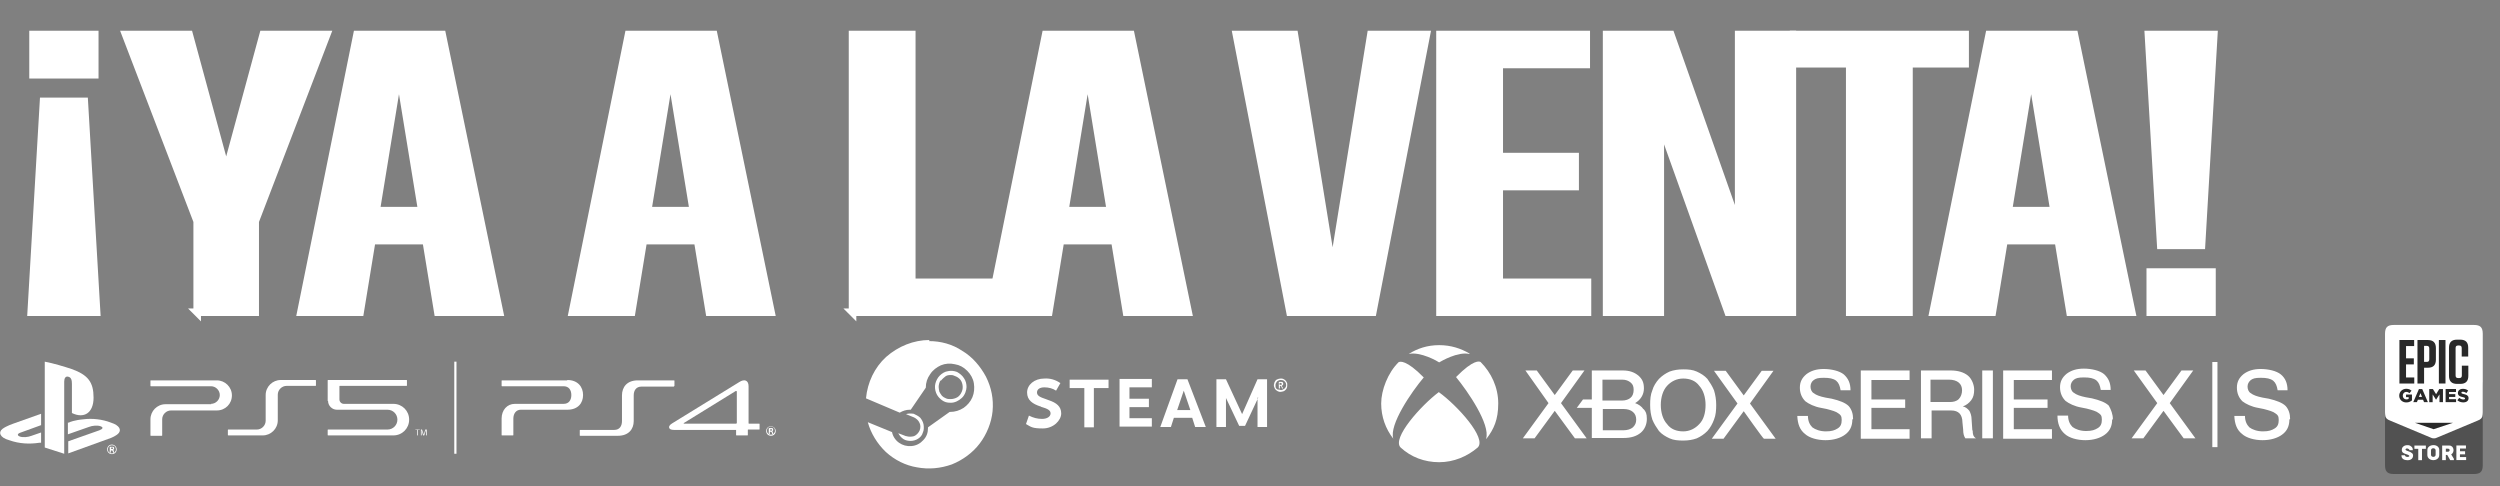 <?xml version="1.0" encoding="UTF-8"?>
<svg xmlns="http://www.w3.org/2000/svg" width="681.3" height="132.559" version="1.1" viewBox="0 0 681.3 132.559">
  <rect x="0" y="0" width="681.3" height="132.559" fill="#808080" stroke="none"/>
  <defs>
    <style>
      .cls-1 {
        fill-rule: evenodd;
      }

      .cls-1, .cls-2, .cls-3 {
        fill: #fff;
      }

      .cls-4 {
        fill: #292929;
      }

      .cls-2 {
        stroke: #fff;
        stroke-miterlimit: 10;
        stroke-width: 2.061px;
      }

      .cls-5 {
        fill: #515151;
      }
    </style>
  </defs>
  <!-- Generator: Adobe Illustrator 28.7.2, SVG Export Plug-In . SVG Version: 1.2.0 Build 154)  -->
  <g>
    <g id="_レイヤー_1">
      <g>
        <g>
          <path class="cls-3" d="M183.8,105.159v-1.4s0-.1-.1-.1h-9.9c-2.9,0-4.3,1.8-4.3,4.1v7c0,1.4-.7,2.4-2.1,2.4h-9.3s-.1,0-.1.1v1.4s0,.1.1.1h10.3c2.9,0,4.3-1.8,4.3-4v-7c0-1.4.7-2.4,2.1-2.4h8.8s.1,0,.1-.1"/>
          <path class="cls-3" d="M154.6,103.659h-17.8s-.1,0-.1.1v1.4s0,.1.1.1h16.8c1.4,0,2.1,1,2.1,2.4s-.7,2.4-2.1,2.4h-13.3c-2.1,0-3.6,1.7-3.6,4v4.5s0,.1.1.1h3s.1,0,.1-.1v-4.5c0-1.4.8-2.4,2-2.4h12.7c2.9,0,4.3-1.8,4.3-4s-1.4-4.1-4.3-4.1"/>
          <path class="cls-3" d="M207.1,115.459h-3s-.1,0-.1-.1v-10.1c0-1.6-1.1-2.1-2.6-1.1l-18.2,11.2c-.7.4-1,.9-.8,1.3.1.3.5.5,1.3.5h16.9v1.4s0,.1.1.1h3s.1,0,.1-.1v-1.4s0-.1.1-.1h3s.1,0,.1-.1v-1.4s0-.1-.1-.1M200.7,115.359s0,.1-.1.1h-14.3s0-.1.1-.2l14.1-8.7s.3,0,.3.1v8.7h-.1Z"/>
          <path class="cls-3" d="M210.1,116.159c.7,0,1.3.6,1.3,1.3s-.5,1.3-1.3,1.3-1.3-.6-1.3-1.3.5-1.3,1.3-1.3M210.1,118.459c.6,0,1.1-.5,1.1-1.1s-.4-1.1-1.1-1.1-1.1.5-1.1,1.1.4,1.1,1.1,1.1M209.6,116.659h.6c.3,0,.5,0,.5.4s0,.3-.3.4h0s.2.1.2.3c0,.2.1.3.1.5h-.3c0-.1,0-.3-.1-.4,0-.133-.1-.2-.3-.2h-.2v.6h-.3v-1.5h0l.1-.1ZM209.9,117.359h.2c.2,0,.3,0,.3-.2s-.1-.2-.3-.2h-.2v.5-.1Z"/>
          <rect class="cls-3" x="123.8" y="98.559" width=".6" height="25.1"/>
          <path class="cls-3" d="M71.6,118.659c2.2,0,4.1-1.8,4.1-4.1v-7c0-1.3,1.1-2.4,2.4-2.4h7.9s.1,0,.1-.1v-1.4s0-.1-.1-.1h-9.5c-2.2,0-4.1,1.8-4.1,4.1v7c0,1.3-1.1,2.4-2.4,2.4h-7.8s-.1,0-.1.1v1.4s0,.1.1.1h9.4Z"/>
          <path class="cls-3" d="M89.3,109.259v-5.6s0-.1.1-.1h21.4s.1,0,.1.1v1.4s0,.1-.1.1h-18.2s-.1,0-.1.1v3.6c0,.6.5,1.2,1.2,1.2h13.5c2.4,0,4.3,1.9,4.3,4.3s-1.9,4.3-4.3,4.3h-17.8s-.1,0-.1-.1v-1.4s0-.1.1-.1h16.2c1.5,0,2.7-1.2,2.7-2.7s-1.2-2.7-2.7-2.7h-13.8c-1.3,0-2.4-1.1-2.4-2.4"/>
          <path class="cls-3" d="M57.5,110.059c1.3,0,2.4-1.1,2.4-2.4s-1.1-2.4-2.4-2.4h-16.4s-.1,0-.1-.1v-1.4s0-.1.1-.1h18c2.2,0,4.1,1.8,4.1,4.1s-1.8,4.1-4.1,4.1h-12.5c-1.3,0-2.4,1.1-2.4,2.4v4.4s0,.1-.1.1h-3s-.1,0-.1-.1v-4.4c0-2.2,1.8-4.1,4.1-4.1h12.5l-.1-.1Z"/>
          <polygon class="cls-3" points="113.7 117.159 113.2 117.159 113.2 117.059 114.4 117.059 114.4 117.159 113.9 117.159 113.9 118.659 113.7 118.659 113.7 117.159"/>
          <polygon class="cls-3" points="115.5 118.459 115.5 118.459 115.9 117.059 116.3 117.059 116.3 118.659 116.1 118.659 116.1 117.159 116.1 117.159 115.6 118.659 115.3 118.659 114.9 117.159 114.9 117.159 114.9 118.659 114.7 118.659 114.7 117.059 115 117.059 115.5 118.459"/>
          <path class="cls-3" d="M12.2,98.559v23.4l5.3,1.7v-19.7c0-.9.4-1.5,1.1-1.3.9.2,1,1.1,1,2v7.9c3.3,1.6,5.9,0,5.9-4.2s-1.5-6.2-6-7.8c-1.8-.6-5.1-1.6-7.3-2"/>
          <path class="cls-3" d="M18.6,120.259l8.5-3c1-.4,1.1-.8.3-1.1-.8-.3-2.2-.2-3.2.2l-5.7,2v-3.2h.3c0-.1,1.6-.7,4-.9,2.3-.3,5.1,0,7.4.9,2.5.8,2.8,2,2.2,2.8-.6.8-2.2,1.4-2.2,1.4l-11.6,4.2v-3.1h0l0-.2Z"/>
          <path class="cls-3" d="M2.5,119.959c-2.6-.7-3-2.2-1.8-3.1,1.1-.8,2.9-1.4,2.9-1.4l7.6-2.7v3.1l-5.5,2c-1,.3-1.1.8-.3,1.1.8.3,2.2.2,3.2-.2l2.6-.9v2.8h-.5c-2.6.4-5.4.3-8.2-.7"/>
          <path class="cls-3" d="M30.5,121.159c.7,0,1.3.6,1.3,1.3s-.5,1.3-1.3,1.3-1.3-.6-1.3-1.3.5-1.3,1.3-1.3M30.5,123.559c.6,0,1.1-.5,1.1-1.1s-.4-1.1-1.1-1.1-1.1.5-1.1,1.1.4,1.1,1.1,1.1M30,121.759h.6c.3,0,.5,0,.5.4s0,.3-.3.4h0s.2.1.2.3c0,.2.1.3.1.5h-.3c0-.1,0-.3-.1-.4,0-.133-.1-.2-.3-.2h-.2v.6h-.3v-1.5l.1-.1ZM30.3,122.359h.2c.2,0,.3,0,.3-.2s-.1-.2-.3-.2h-.2v.5-.1Z"/>
        </g>
        <path class="cls-1" d="M253.3,92.659c-4.3,0-8.5,1.7-11.8,4.6-3.2,2.9-5.1,7-5.5,11.3l9.2,3.9c.8-.5,1.8-.8,2.7-.8h.3l4.1-6h0c0-1.4.4-2.6,1.2-3.7.7-1.1,1.8-1.9,2.9-2.4,1.2-.5,2.5-.6,3.8-.3,1.3.2,2.4.8,3.4,1.8.9.9,1.6,2.1,1.8,3.4s.1,2.6-.4,3.8c-.5,1.2-1.4,2.2-2.4,2.9-1.1.7-2.3,1.1-3.7,1.1h-.1l-5.9,4.2v.2c0,1.3-.4,2.4-1.3,3.3-.8.9-1.9,1.5-3.2,1.6s-2.4-.2-3.4-.9-1.7-1.8-1.9-2.9l-6.6-2.7c.8,3,2.6,5.9,4.9,8.1,2.4,2.2,5.4,3.7,8.5,4.2,3.2.6,6.4.3,9.5-.8,3-1.2,5.7-3.2,7.6-5.7s3.2-5.7,3.5-8.8c.3-3.3-.3-6.4-1.8-9.4-1.5-2.8-3.7-5.4-6.4-7-2.8-1.9-6-2.7-9.1-2.7h0l.1-.3ZM246.9,118.859l-2.1-.8c.3.6.8,1.2,1.4,1.6.6.4,1.4.5,2,.5s1.4-.2,2-.6,1.1-.9,1.3-1.7c.3-.6.3-1.4.2-2.1s-.5-1.4-.9-1.9c-.5-.5-1.2-.8-1.8-1.1-.7-.1-1.5-.1-2.1.1l2.2.9c.6.3,1.2.8,1.5,1.5.3.6.3,1.4,0,2.1-.3.6-.8,1.2-1.5,1.5-.7.2-1.5.2-2.1,0h-.1ZM262.7,103.059c.5.7.7,1.6.7,2.4s-.4,2.2-1.3,3-1.9,1.3-3,1.3-1.7-.2-2.4-.7c-.7-.5-1.3-1.2-1.6-2s-.4-1.7-.2-2.5.6-1.6,1.2-2.2c.6-.6,1.4-1.1,2.2-1.2.8-.2,1.7-.1,2.5.2.7.4,1.4.9,1.9,1.7l-0-0ZM256.3,103.659c-.3.5-.5,1.2-.5,1.8h0c0,.4.1.8.2,1.3.2.4.4.7.7,1.1.3.3.6.5,1.1.7.4.2.8.2,1.3.2.6,0,1.3-.2,1.8-.5s.9-.8,1.2-1.5.3-1.3.2-1.9c-.1-.6-.4-1.3-.9-1.7-.4-.4-1.1-.7-1.7-.9-.6-.1-1.3-.1-1.9.2-.4.3-.9.7-1.4,1.3h0l-.1-.1ZM289,104.359l-1.2,2.1c-.9-.6-2-.9-3.2-.9s-2,.5-2,1.4.9,1.3,2.4,1.8h0c.3.1.5.2.8.3,2.1.7,3.4,1.7,3.4,3.6s-2.1,4.1-5,4.1-3.2-.4-4.6-1.2l.8-2.3c1.2.6,2.3.9,3.6.9s2.3-.6,2.3-1.5-.9-1.3-2.6-1.8h0c0-.1-.1-.1-.2-.1-2.1-.7-3.6-1.7-3.6-3.8s2-3.8,4.7-3.8c1.5-.1,3,.3,4.3,1.2l.1 0ZM298.1,116.459v-10.7h4v-2.3h-10.6v2.3h4v10.7h2.6ZM307.8,105.759v2.9h5.3v2.3h-5.3v3h6.1v2.3h-8.8v-13h8.8v2.3h-6.1v.2ZM319.1,116.359l.8-2.5h5l.8,2.5h2.9l-5-13h-2.7l-4.7,13h2.9ZM320.8,111.759l1.8-5.3,1.8,5.3h-3.6 0ZM342.9,108.359l-3.6,7.7h-1.6l-3.6-7.6v7.9h-2.6v-13h2.6l4.4,9.5,4.2-9.5h2.6v13h-2.6v-8h.2ZM350.5,106.059c.2-.3.3-.6.3-1.1s0-.5-.1-.7-.2-.4-.4-.6c-.2-.2-.4-.3-.6-.4s-.4-.1-.7-.1-.7.1-1.1.3c-.3.2-.5.5-.6.8s-.2.7-.1,1.1c.1.3.2.6.5.9.2.2.5.4.9.5.3.1.7,0,1.1-.1s.6-.4.8-.6h0l0-0ZM347.8,105.859c-.2-.2-.2-.5-.2-.8s0-.4.1-.6.2-.3.3-.5c.1-.1.3-.2.5-.3.2-.1.4-.1.6-.1.3,0,.6.1.8.2.2.2.4.4.5.6.1.3.1.5.1.8-.1.3-.2.5-.4.7-.2.2-.5.3-.7.4-.3.1-.6,0-.8-.1-.4.1-.6-.1-.8-.3v0ZM349.7,104.559c0-.3-.1-.5-.6-.5h-.6v1.8h.3v-.7h.3l.3.7h.3l-.4-.7c.1,0,.2-.1.2-.2.2-.1.2-.2.2-.3h0l0-.1ZM349,104.859h-.3v-.5h.3c.2,0,.3.1.3.3h0c0,.1,0,.2-.1.2,0,0-.1,0-.1.1,0-.1-.1-.1-.1-.1h0Z"/>
        <path class="cls-3" d="M402.7,121.959c-2.8,2.4-6.5,4-10.5,4s-7.7-1.4-10.5-4c-2.5-2.5,5.6-11.5,10.4-15.1h0c5,3.6,13.2,12.6,10.6,15.1M379.7,119.559s0,.1,0,0q0-0,0,0c-2.1-2.7-3.3-6-3.3-9.6s1.8-8.4,4.8-11.3h.1c.2-.1,1.9-.7,6.7,4.2h0c-3.3,3.9-9.5,12.9-8.3,16.7M403.5,98.659c2.9,2.9,4.8,6.9,4.8,11.3s-1.2,7-3.2,9.6h-.1c1.2-3.9-5-12.9-8.2-16.8h0c4.8-4.9,6.4-4.3,6.7-4.1,0-.1,0,0,0,0M383.9,96.459s0-.1,0,0c2.4-1.5,5.1-2.4,8.3-2.4s5.9.9,8.3,2.3h0c0,.1-.1.1-.1.1-3.1-.7-7.7,2-8.2,2.3h0c-.4-.3-5.1-3-8.3-2.3h0M467.7,110.359c0-1.4-.2-2.7-.6-4-.5-1.2-1.1-2.1-1.8-3.1-.8-.9-1.8-1.5-2.9-2s-2.3-.6-3.7-.6-2.6.2-3.7.6c-1.1.5-2,1.1-2.9,2-.8.9-1.5,2-1.8,3.1-.5,1.2-.6,2.4-.6,4s.2,2.7.6,4c.5,1.2,1.1,2.1,1.8,3.1.8.9,1.8,1.5,2.9,2s2.3.6,3.7.6,2.6-.2,3.7-.6c1.1-.5,2-1.1,2.9-2,.8-.9,1.4-2,1.8-3.1.5-1.2.6-2.6.6-4M463.1,115.559h0c-1.1,1.2-2.6,2-4.4,2s-3.4-.6-4.4-2c-1.1-1.2-1.7-3.1-1.7-5.2s.6-4,1.7-5.2,2.6-2,4.4-2,3.4.6,4.4,2c1.1,1.2,1.7,3.1,1.7,5.2s-.5,4-1.7,5.2M447.9,111.559c-.5-.8-1.4-1.4-2.3-1.7,1.5-.9,2.4-2.3,2.4-4s-.5-2.6-1.5-3.5c-1.1-.9-2.4-1.4-4.3-1.4h-8.4v7.9h-2.4l-1.7,2.3h4.1v8.2h8.7c2,0,3.5-.5,4.6-1.4s1.7-2.3,1.7-3.8-.3-2-.9-2.7M436.7,103.459h5.3c1.1,0,1.8.3,2.4.8s.8,1.1.8,2-.3,1.7-.8,2.1c-.5.5-1.4.8-2.4.8h-5.3v-5.7ZM445,116.459c-.6.5-1.5.8-2.6.8h-5.6v-5.8h5.6c1.2,0,2,.3,2.6.8s.9,1.2.9,2.1-.3,1.5-.9,2.1M475.2,112.059l-5.5,7.5h-3.2l7-9.6-6.4-8.9h3.2l4.9,6.7,4.9-6.7h3.2l-6.4,8.9,7,9.6h-3.2c-.2,0-5.5-7.5-5.5-7.5ZM425.4,109.859l7,9.6h-3.2l-5.5-7.5-5.5,7.5h-3.2l7-9.6-6.3-8.9h3.1l4.9,6.7,4.9-6.7h3.2l-6.4,8.9h0ZM507.1,100.959h13.3v2.6h-10.4v5.3h9.2v2.3h-9.2v5.8h10.4v2.6h-13.3v-18.6l-0-0ZM504.8,114.359c0,1.7-.6,3.1-2,4.1-1.2.9-3.1,1.5-5.3,1.5s-4.4-.6-5.6-1.7c-1.4-1.1-2-2.7-2.1-4.9h2.9c0,1.4.5,2.4,1.2,3.1.8.6,2.1,1.1,3.7,1.1s2.4-.3,3.2-.8,1.1-1.2,1.1-2.3-.3-1.4-.9-1.8c-.6-.5-1.7-.8-3.2-1.2l-1.5-.3c-1.8-.3-3.4-1.1-4.3-1.8-.9-.9-1.5-2.1-1.5-3.7s.6-2.7,1.8-3.7c1.2-.9,2.7-1.4,4.7-1.4s4.3.5,5.5,1.5c1.2,1.1,1.8,2.4,1.8,4.3h-2.7c-.2-1.2-.5-2-1.2-2.6-.8-.6-1.8-.8-3.4-.8s-2.1.2-2.7.6-.9,1.1-.9,1.8.3,1.5.9,1.8c.6.5,1.7.9,3.2,1.2l1.7.3c2.1.5,3.7,1.1,4.6,2,.8.9,1.2,2.1,1.2,3.5M537.5,117.259l-.2-2.9c0-1.1-.3-1.8-.6-2.4-.5-.6-1.1-1.1-1.8-1.2.9-.3,1.7-.9,2.3-1.7.6-.8.8-1.7.8-2.9s-.6-2.9-1.7-3.8c-1.1-.9-2.7-1.4-4.7-1.4h-8.1v18.5h2.9v-7.6h5.3c1.1,0,1.8.3,2.3.8s.8,1.4.8,2.4l.2,2c0,1.1.2,1.8.6,2.4h2.9c-.8-.5-.9-1.2-.9-2.1M533.8,108.759c-.6.6-1.5.8-2.4.8h-5.3v-6.1h5c1.2,0,2.1.3,2.7.8.6.5.9,1.2.9,2.1s-.3,1.8-.9,2.4M623.9,114.359c0,1.7-.6,3.1-2,4.1-1.2.9-3.1,1.5-5.3,1.5s-4.4-.6-5.6-1.7c-1.4-1.1-2-2.7-2.1-4.9h2.9c0,1.4.5,2.4,1.2,3.1.8.6,2.1,1.1,3.7,1.1s2.4-.3,3.2-.8,1.1-1.2,1.1-2.3-.3-1.4-.9-1.8c-.6-.5-1.7-.8-3.2-1.2l-1.5-.3c-1.8-.3-3.4-1.1-4.3-1.8-.9-.9-1.5-2.1-1.5-3.7s.6-2.7,1.8-3.7c1.2-.9,2.7-1.4,4.7-1.4s4.3.5,5.5,1.5,1.8,2.4,1.8,4.3h-2.7c-.2-1.2-.5-2-1.2-2.6-.8-.6-1.8-.8-3.4-.8s-2.1.2-2.7.6c-.6.5-.9,1.1-.9,1.8s.3,1.5.9,1.8c.6.5,1.7.9,3.2,1.2l1.7.3c2.1.5,3.7,1.1,4.6,2,.8.9,1.2,2.1,1.2,3.5M591.3,109.859l7,9.6h-3.2l-5.5-7.5-5.5,7.5h-3.2l7-9.6-6.4-8.9h3.2l4.9,6.7,4.9-6.7h3.2l-6.4,8.9h0ZM602.9,98.659h1.4v23.2h-1.4v-23.2ZM540.2,100.959h2.9v18.5h-2.9v-18.5ZM575.6,114.359c0,1.7-.6,3.1-2,4.1-1.2.9-3.1,1.5-5.3,1.5s-4.4-.6-5.6-1.7c-1.4-1.2-2-2.9-2-5h2.9c0,1.4.5,2.4,1.2,3.1.8.6,2.1,1.1,3.7,1.1s2.4-.3,3.2-.8,1.1-1.2,1.1-2.3-.3-1.4-.9-1.8c-.6-.5-1.7-.8-3.2-1.2l-1.5-.3c-1.8-.3-3.4-1.1-4.3-1.8-.9-.9-1.5-2.1-1.5-3.7s.6-2.7,1.8-3.7c1.2-.9,2.7-1.4,4.7-1.4s4.3.5,5.5,1.5c1.2,1.1,1.8,2.4,1.8,4.3h-2.7c-.2-1.2-.5-2-1.2-2.6-.8-.6-1.8-.8-3.4-.8s-2.1.2-2.7.6c-.6.5-.9,1.1-.9,1.8s.3,1.5.9,1.8c.6.5,1.7.9,3.2,1.2l1.7.3c2.1.5,3.7,1.1,4.6,2,.6,1.1,1.1,2.3,1.1,3.7M545.9,100.959h13.3v2.6h-10.4v5.3h9.2v2.3h-9.2v5.8h10.4v2.6h-13.3v-18.6Z"/>
      </g>
      <g>
        <path class="cls-5" d="M652.383,129.178h21.798c1.767,0,2.419-.652,2.419-2.42v-21.33c0-.2-.008-.386-.026-.558-.04-.386-.048-.76-.407-1.185-.035-.042-.401-.314-.401-.314-.197-.097-.332-.168-.554-.257l-10.734-4.497c-.557-.256-.79-.355-1.195-.347v-0h-.003v0c-.405-.008-.638.091-1.195.347l-10.734,4.497c-.222.089-.357.161-.554.257,0,0-.366.273-.401.314-.359.426-.366.8-.407,1.185-.018.172-.026.358-.026.558v21.33c0,1.768.652,2.42,2.419,2.42h-0Z"/>
        <g>
          <path class="cls-3" d="M674.181,88.556h-21.798c-1.767,0-2.419.652-2.419,2.42v21.33c0,.2.008.386.026.558.04.386.048.76.407,1.185.035.042.401.314.401.314.197.097.332.168.554.257l10.734,4.497c.557.255.79.355,1.195.347h.003c.405.008.638-.092,1.195-.347l10.734-4.497c.222-.089.357-.161.554-.257,0,0,.366-.272.401-.314.359-.426.366-.799.407-1.185.018-.172.026-.358.026-.558v-21.33c0-1.768-.652-2.42-2.419-2.42h0Z"/>
          <path class="cls-4" d="M672.721,108.613l-.005.049-.005.054-.01.049-.015.049-.01.044-.015.049-.02.044-.02.04-.019.044-.025.039-.025.039-.029.039-.025.039-.029.034-.034.034-.029.029-.039.034-.034.03-.039.03-.039.024-.039.03-.044.024-.044.02-.044.024-.049.02-.049.02-.049.015-.049.015-.044.015-.049.01-.044.01-.044.01-.049.01-.049.005-.044.005-.049.005-.054.005-.049.005h-.206l-.049-.005h-.054l-.049-.005-.049-.005-.054-.005-.049-.01-.049-.005-.049-.01-.049-.01-.049-.01-.049-.01-.049-.015-.044-.01-.049-.015-.049-.015-.044-.02-.049-.015-.044-.015-.049-.02-.044-.02-.044-.02-.044-.024-.044-.02-.044-.025-.039-.025-.044-.025-.039-.024-.039-.025-.039-.03-.039-.029-.039-.03-.039-.03-.034-.03-.039-.034.03-.039.034-.034.03-.039.034-.039.03-.034.029-.039.034-.04.029-.034.034-.039.029-.034.034-.039.029-.039.03-.034.034-.039.03-.039.034-.034.03-.039.039.03.044.03.039.03.044.03.039.024.044.029.039.025.044.02.039.025.044.02.044.02.044.02.044.015.044.02.049.015.049.015.044.015.049.01.049.01.049.01.054.005.049.01h.049l.054.005h.108l.054-.005.049-.01.044-.01.044-.01.039-.015.034-.02.039-.03.029-.034.02-.039.015-.044.005-.049v-.01l-.005-.059-.02-.049-.025-.034-.034-.03-.039-.03-.039-.02-.044-.02-.049-.02-.059-.024-.034-.01-.039-.01-.044-.015-.044-.01-.049-.015-.049-.01-.054-.015-.049-.01-.054-.015-.049-.01-.049-.015-.049-.01-.049-.015-.044-.015-.049-.01-.044-.015-.044-.015-.044-.015-.054-.02-.049-.02-.049-.02-.049-.02-.044-.024-.049-.025-.039-.024-.044-.025-.039-.03-.039-.025-.034-.03-.034-.034-.034-.034-.03-.034-.029-.034-.025-.034-.024-.039-.024-.044-.02-.034-.015-.039-.015-.044-.015-.039-.01-.049-.01-.044-.005-.049-.005-.049-.005-.054v-.113l.005-.049.005-.044.005-.049.01-.044.01-.044.015-.044.01-.044.019-.044.02-.044.02-.044.024-.044.025-.044.029-.039.03-.039.034-.039.034-.034.034-.039.039-.034.034-.025.039-.03.039-.03.039-.024.044-.025.044-.02.044-.025.044-.02.049-.015.049-.02.044-.015.039-.01.044-.01.044-.01.049-.01.044-.01.049-.005.049-.005.049-.005.049-.005h.211l.054.005.054.005h.049l.054.005.049.01.054.005.049.01.044.01.049.01.049.01.044.01.049.015.044.015.044.01.049.02.044.015.044.02.044.02.049.02.044.024.039.02.044.025.044.025.039.025.044.03.039.024.039.03.039.03.039.03-.029.039-.025.039-.029.039-.03.039-.029.044-.025.039-.03.04-.029.039-.024.039-.029.039-.03.039-.025.039-.029.044-.03.039-.029.039-.025.039-.029.039-.039-.03-.044-.025-.039-.024-.039-.029-.044-.02-.039-.025-.044-.02-.039-.02-.044-.02-.039-.02-.044-.015-.039-.02-.054-.015-.049-.015-.049-.015-.049-.01-.049-.01-.049-.01-.049-.005-.049-.005-.044-.005h-.108l-.054.01-.049.01-.044.01-.039.02-.034.02-.044.039-.03.044-.019.044-.005.049v.01l.005.064.024.054.02.03.034.034.044.025.039.025.049.02.054.02.059.02.039.01.039.015.044.01.044.015.049.01.054.015.054.015.054.015.054.01.049.015.054.015.049.01.049.015.049.015.044.015.049.015.044.015.044.015.054.019.049.025.049.02.049.025.044.025.044.024.039.025.039.029.039.025.039.034.039.034.034.039.034.034.029.039.03.044.024.039.025.044.02.039.015.044.015.044.01.044.01.049.01.049.005.049.005.054v.118l-.005.054-0-0ZM669.286,109.597h-2.807v-3.581h2.831v.812h-1.896v.586h1.705v.762h-1.705v.61h1.92v.812h-.049 0ZM665.707,109.597h-.896v-2.118l-.025.039-.029.045-.025.039-.029.039-.024.044-.03.039-.024.039-.025.045-.029.039-.025.039-.03.039-.024.045-.03.039-.024.039-.025.044-.029.04-.024.04-.03.044-.024.039-.03.039-.024.045-.025.039-.029.039-.024.044-.029.04-.024.039-.03.04-.025.044-.024.04-.03.039-.024.044-.03.039-.025.039-.029.045-.024.039h-.019l-.03-.044-.025-.04-.029-.044-.025-.039-.029-.044-.024-.04-.029-.044-.025-.04-.03-.044-.024-.039-.03-.045-.024-.039-.03-.044-.025-.039-.029-.045-.025-.039-.029-.044-.029-.039-.025-.045-.029-.039-.025-.044-.029-.039-.024-.045-.029-.039-.024-.044-.03-.039-.024-.044-.03-.04-.024-.044-.03-.039-.025-.044-.029-.039-.025-.045-.029-.039v2.108h-.931v-3.581h1.004l.024.039.025.044.029.039.025.044.024.039.024.044.024.039.029.044.024.039.025.039.024.044.025.039.029.044.025.039.024.044.024.039.03.039.025.044.024.039.025.044.024.039.03.044.025.039.024.044.025.039.024.039.03.044.025.039.024.044.025.039.024.044.03.039.025.044.024.039.024-.039.025-.044.029-.039.024-.044.024-.039.025-.044.029-.039.025-.044.025-.039.024-.039.029-.044.024-.039.025-.044.024-.039.029-.044.025-.039.025-.044.024-.039.025-.039.029-.044.024-.039.025-.044.024-.039.029-.044.024-.039.025-.039.025-.044.029-.039.025-.044.024-.039.025-.044.03-.039.024-.044.024-.039h1.004v3.581h-.049 0ZM660.024,108.121l-.015-.045-.019-.049-.02-.044-.015-.044-.019-.044-.02-.049-.015-.044-.02-.044-.019-.044-.015-.044-.02-.049-.015-.044-.02-.045-.02-.044-.015-.044-.019-.05-.02-.044-.015-.044-.02-.045-.019-.049-.015-.045-.02-.044-.019.044-.015.045-.02.049-.02.045-.015.044-.02.044-.02.05-.019.044-.015.044-.019.045-.02.044-.015.049-.02.044-.02.044-.015.044-.02.044-.02.049-.02.044-.014.044-.02.044-.02.049-.015.045-.019.044h.828l-.02-.044h0ZM661.562,109.597h-.96l-.019-.044-.015-.044-.02-.044-.02-.049-.014-.044-.02-.044-.02-.044-.015-.044-.019-.044-.02-.044-.015-.044-.019-.049-.02-.044-.015-.044-.02-.044h-1.406l-.019.044-.015.044-.02.044-.02.049-.014.044-.02.044-.02.044-.015.044-.019.044-.02.044-.015.044-.019.049-.02.044-.015.044-.02.044h-.989l.019-.044.02-.044.02-.044.019-.049.015-.044.02-.044.02-.044.019-.044.02-.044.02-.049.019-.044.02-.044.015-.044.02-.044.019-.044.019-.049.02-.044.02-.044.02-.044.02-.044.015-.044.019-.049.02-.044.02-.044.019-.044.02-.044.02-.044.019-.049.015-.044.02-.044.02-.044.019-.044.02-.044.02-.049.019-.044.02-.044.015-.044.02-.044.019-.044.02-.049.02-.044.019-.044.019-.044.02-.044.015-.044.02-.044.02-.049.02-.044.019-.044.02-.044.02-.044.019-.044.015-.049.02-.044.02-.044.019-.044.02-.044.02-.044.019-.049.02-.044.015-.044.02-.044.019-.044.02-.044.02-.049.019-.044.02-.044.02-.044.014-.044.02-.044.02-.049.02-.044.019-.044.02-.044.02-.044.019-.044.015-.049.02-.044.02-.044.019-.044h.906l.02.044.02.044.019.044.02.049.015.044.02.044.02.044.02.044.02.044.019.049.02.044.02.044.015.044.02.044.02.044.02.049.019.044.019.044.02.044.019.044.015.044.02.049.019.044.02.044.02.044.02.044.019.044.02.049.015.044.019.044.019.044.02.044.02.044.019.049.02.044.02.044.015.044.02.044.02.044.019.044.02.049.02.044.02.044.019.044.015.044.02.044.019.049.02.044.02.044.02.044.019.044.02.044.015.049.019.044.02.044.02.044.019.044.02.044.02.049.02.044.014.044.02.044.02.044.019.044.02.049.02.044.02.044.019.044.015.044.02.044.019.049.02.044.02.044.019.044.02.044.02.044.015.049.019.044.02.044.02.044h-.05ZM657.272,109.139l-.039.029-.034.025-.039.029-.039.025-.039.03-.039.024-.039.025-.044.025-.044.025-.044.025-.044.019-.044.025-.049.02-.044.02-.049.02-.044.02-.044.015-.044.015-.044.015-.049.015-.044.015-.049.01-.044.01-.049.01-.049.01-.049.005-.054.005-.049.005-.054.005-.049.005-.054.005h-.211l-.049-.005-.054-.005-.049-.005-.049-.005-.049-.005-.049-.01-.049-.01-.044-.01-.049-.01-.044-.015-.049-.01-.044-.015-.044-.02-.044-.015-.049-.02-.044-.02-.044-.02-.044-.02-.044-.025-.039-.024-.044-.025-.039-.025-.039-.025-.039-.03-.039-.029-.039-.03-.034-.03-.034-.03-.035-.034-.034-.03-.035-.034-.034-.034-.03-.034-.029-.039-.03-.035-.025-.039-.029-.04-.025-.039-.024-.039-.024-.044-.025-.039-.019-.044-.02-.044-.02-.044-.019-.044-.015-.039-.02-.044-.01-.044-.014-.044-.01-.049-.015-.044-.01-.049-.005-.044-.01-.049-.005-.044-.005-.049-.005-.049-.005-.049v-.163l.005-.054v-.049l.005-.049.005-.054.01-.049.005-.049.01-.044.015-.049.01-.049.014-.044.015-.049.015-.044.02-.049.019-.044.02-.044.02-.044.019-.044.025-.044.024-.039.024-.039.025-.039.025-.039.029-.039.03-.039.029-.039.03-.035.034-.034.03-.034.034-.034.035-.034.034-.029.039-.034.034-.03.039-.029.039-.025.039-.03.039-.025.039-.025.044-.025.044-.025.044-.025.044-.02.044-.02.049-.025.039-.015.049-.015.044-.02.044-.01.044-.015.049-.01.044-.015.049-.01.049-.005.049-.01.049-.005.049-.005.049-.005.049-.005h.21l.054.005.054.005h.049l.049.005.054.01.044.005.049.01.049.01.044.01.044.01.044.01.044.015.044.01.039.015.044.015.044.02.044.02.044.02.044.025.044.02.04.025.044.025.039.025.044.025.039.03.039.025.039.029.039.03.039.034.039.029-.029.039-.034.034-.03.039-.034.039-.03.039-.029.034-.034.039-.029.039-.03.034-.034.039-.03.039-.034.039-.03.034-.029.039-.034.039-.029.039-.034.034-.029.04-.039-.03-.039-.034-.039-.025-.039-.029-.039-.024-.039-.025-.039-.024-.044-.025-.039-.02-.039-.02-.039-.015-.044-.015-.044-.015-.044-.01-.049-.01-.049-.01-.049-.005-.054-.005-.054-.005h-.103l-.049.005-.044.005-.049.01-.044.01-.044.015-.044.015-.044.02-.044.02-.039.025-.039.024-.039.025-.034.03-.034.029-.034.03-.03.034-.034.034-.03.039-.024.034-.025.039-.024.044-.025.039-.02.044-.015.044-.019.044-.015.049-.01.049-.01.044-.01.054-.005.049-.005.049v.113l.005.049.005.044.005.049.01.044.01.044.01.044.015.044.015.039.02.049.02.044.024.044.025.039.025.039.029.039.03.034.034.034.03.034.034.029.039.03.039.03.039.025.039.025.044.02.044.02.044.02.049.015.049.015.049.01.049.01.049.005.054.005h.112l.054-.005.054-.005.049-.005.049-.01.049-.01.049-.015.044-.01.044-.02.039-.02.044-.02.034-.02.039-.025v-.448h-.715v-.718h1.616v1.599l-.034.03-0.0 0Z"/>
          <path class="cls-4" d="M655.696,99.3h2.123v-1.642h-2.123v-3.352h2.207v-1.642h-4.01v11.851h4.043v-1.642h-2.241s0-3.573,0-3.573Z"/>
          <path class="cls-4" d="M670.901,99.656v2.675c0,.474-.219.694-.674.694h-.337c-.472,0-.691-.22-.691-.694v-7.483c0-.474.219-.694.691-.694h.303c.455,0,.674.22.674.694v2.32h1.769v-2.421c0-1.473-.708-2.184-2.173-2.184h-.876c-1.466,0-2.19.728-2.19,2.201v7.652c0,1.473.725,2.201,2.19,2.201h.893c1.466,0,2.19-.728,2.19-2.201v-2.759h-1.769l-0-0Z"/>
          <path class="cls-4" d="M664.641,104.514h1.803v-11.851h-1.803v11.851Z"/>
          <path class="cls-4" d="M662.025,97.929c0,.474-.219.694-.674.694h-.741v-4.368h.741c.455,0,.674.22.674.694v2.98ZM661.638,92.663h-2.83v11.851h1.803v-4.3h1.028c1.466,0,2.19-.728,2.19-2.201v-3.149c0-1.473-.724-2.201-2.19-2.201h0Z"/>
          <path class="cls-4" d="M658.146,115.23h10.32l-5.268,1.737-5.052-1.737Z"/>
        </g>
        <path class="cls-3" d="M657.973,121.421l3.122 0v.893h-1.057v3.091h-1.012v-3.091h-1.053v-.893Z"/>
        <path class="cls-3" d="M656.615,122.685h.92c0-.364.042-.763-.666-1.186-.55-.329-1.359-.166-1.669.008-.532.298-.669.703-.658,1.139.019.724.551.886,1.049,1.071.323.12.688.192.925.409.091.083.128.247-.068.323-.28.108-.581.12-.893-.08-.107-.069-.142-.176-.142-.292l-.974-.013c0,.337.061.614.275.856.308.348.729.451,1.186.483.573.04.909-.06,1.186-.239.282-.182.46-.459.513-.836.032-.229.057-.453-.205-.779-.236-.227-.638-.452-1.148-.608-.244-.092-.605-.192-.67-.349-.066-.135.036-.271.122-.32.139-.078.341-.079.517-.012.205.077.4.227.4.427v-0Z"/>
        <path class="cls-3" d="M661.508,122.628l-.009,1.349c0,1.873,3.248,1.924,3.248,0v-1.349c0-1.832-3.239-1.694-3.239,0h0ZM663.125,122.154c.316.005.632.21.632.599v1.182c0,.766-1.264.754-1.264,0v-1.182c0-.41.316-.604.632-.599h0Z"/>
        <path class="cls-3" d="M665.54,121.412v3.981h.996v-1.42h.388l.794,1.415h1.016v-.354l-.733-1.194c1.035-.581.783-2.422-.529-2.422,0,0-1.932-.004-1.932-.004ZM666.539,122.263l.565.01c.643,0,.608.836,0,.84h-.565v-.85Z"/>
        <path class="cls-3" d="M669.411,121.403l2.609-.003v.842h-1.62v.74h1.384v.835h-1.399v.739h1.688v.825h-2.662v-3.979l-0-0Z"/>
      </g>
      <g>
        <path class="cls-2" d="M11.866,27.637h11.099l3.364,57.457H8.502l3.364-57.457ZM9.007,9.414h16.816v10.954H9.007v-10.954Z"/>
        <path class="cls-2" d="M53.739,85.094v-24.795L34.231,9.414h17.321l10.09,37.143,10.09-37.143h17.321l-19.507,50.885v24.795h-15.808Z"/>
        <path class="cls-2" d="M101.33,65.576l-3.195,19.518h-16.144l15.303-75.68h23.207l15.639,75.68h-16.816l-3.195-19.518h-14.799ZM108.729,19.272l-6.222,38.139h12.444l-6.222-38.139Z"/>
        <path class="cls-2" d="M175.325,65.576l-3.195,19.518h-16.144l15.303-75.68h23.207l15.639,75.68h-16.816l-3.195-19.518h-14.799ZM182.725,19.272l-6.222,38.139h12.444l-6.222-38.139Z"/>
        <path class="cls-2" d="M232.333,85.094V9.414h16.144v67.515h21.357v8.165h-37.501Z"/>
        <path class="cls-2" d="M289.005,65.576l-3.195,19.518h-16.144l15.303-75.68h23.207l15.639,75.68h-16.816l-3.195-19.518h-14.799ZM296.405,19.272l-6.222,38.139h12.444l-6.222-38.139Z"/>
        <path class="cls-2" d="M351.564,85.094l-14.631-75.68h15.808l10.427,64.428,10.426-64.428h15.135l-14.63,75.68h-22.534Z"/>
        <path class="cls-2" d="M392.429,9.414h39.855v8.165h-23.712v25.094h20.685v8.166h-20.685v26.09h24.048v8.165h-40.191V9.414Z"/>
        <path class="cls-2" d="M437.834,9.414h17.489l18.498,52.478V9.414h14.631v75.68h-17.489l-18.499-51.682v51.682h-14.63V9.414Z"/>
        <path class="cls-2" d="M520.235,17.38v67.714h-16.145V17.38h-15.303v-7.966h46.75v7.966h-15.303Z"/>
        <path class="cls-2" d="M546.134,65.576l-3.195,19.518h-16.144l15.303-75.68h23.207l15.64,75.68h-16.816l-3.195-19.518h-14.799ZM553.533,19.272l-6.222,38.139h12.444l-6.223-38.139Z"/>
        <path class="cls-2" d="M588.85,66.871l-3.363-57.457h17.825l-3.363,57.457h-11.099ZM585.99,85.094v-10.954h16.817v10.954h-16.817Z"/>
      </g>
    </g>
  </g>
</svg>